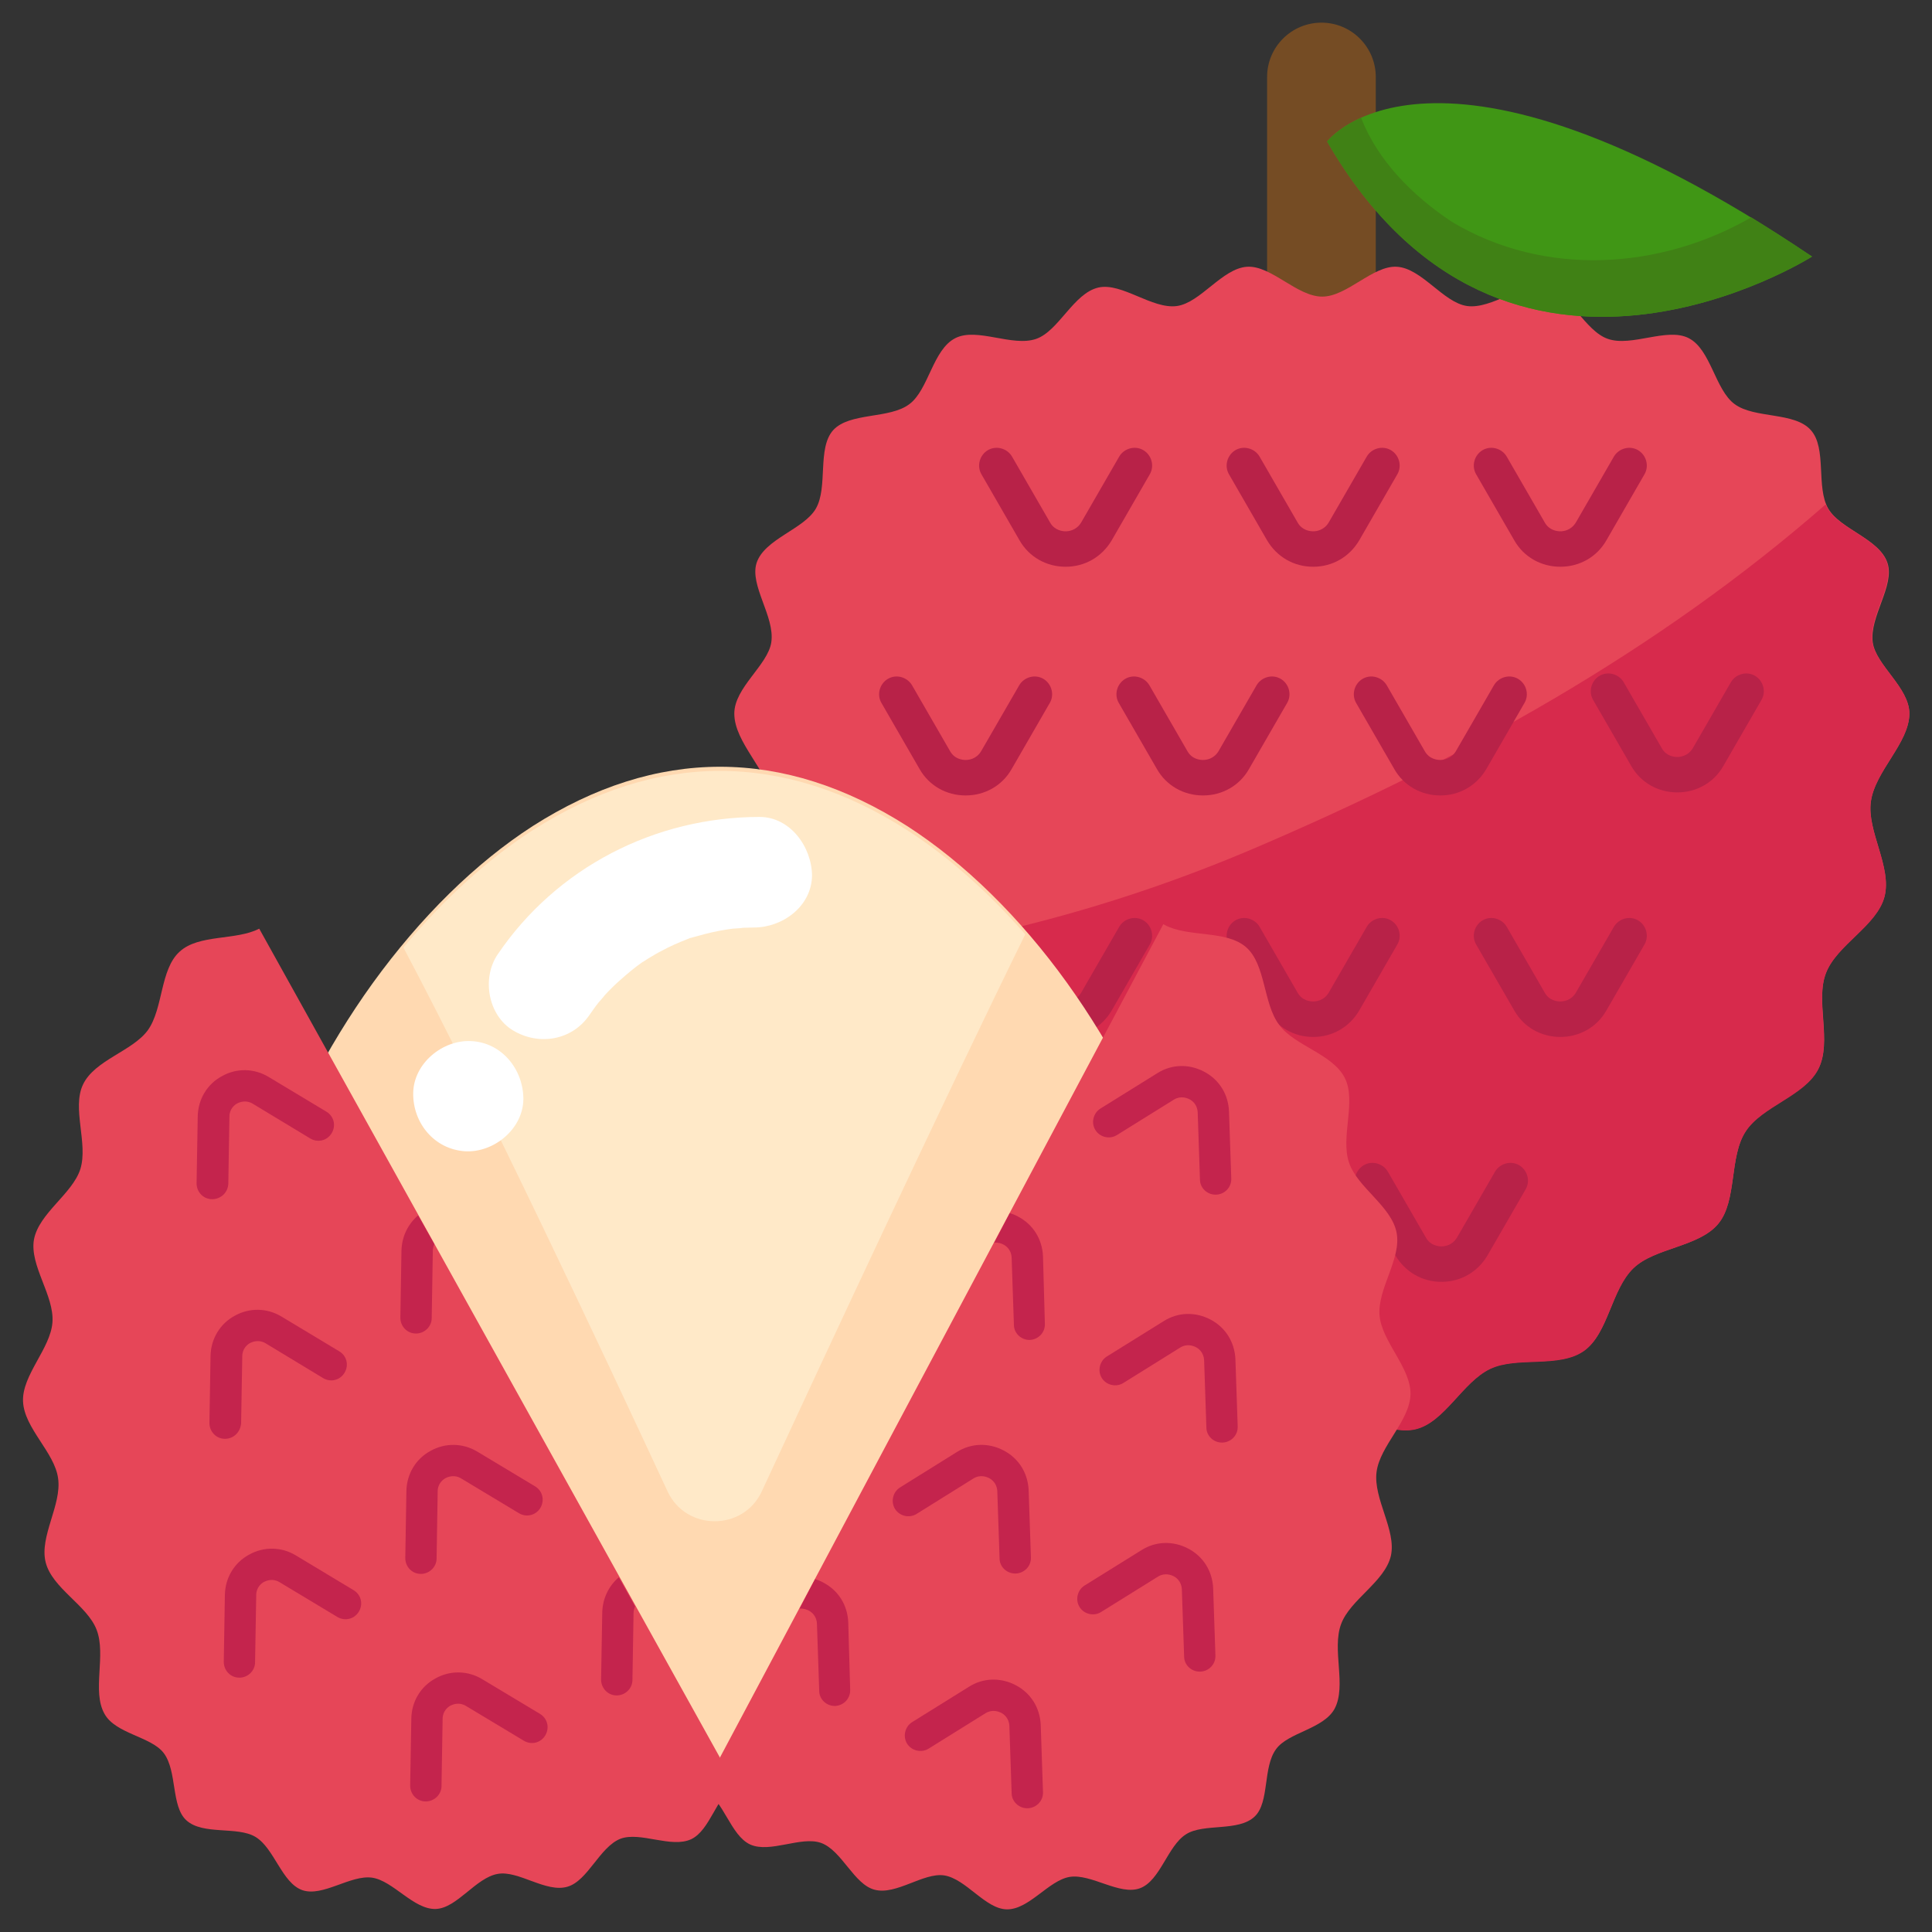 <svg width="40" height="40" viewBox="0 0 40 40" fill="none" xmlns="http://www.w3.org/2000/svg">
<rect x="0" y="0" width="40" height="40" fill="#333333" stroke="none"/>
<g clip-path="url(#clip0_2680_7203)">
<path d="M27.359 9.078C26.734 9.078 26.234 8.57 26.234 7.953V1.594C26.234 0.969 26.742 0.469 27.359 0.469C27.984 0.469 28.484 0.977 28.484 1.594V7.945C28.492 8.57 27.984 9.078 27.359 9.078Z" fill="#754C24"/>
<path d="M39.531 14.773C39.531 15.383 38.82 15.961 38.734 16.594C38.648 17.203 39.172 17.945 39.016 18.562C38.859 19.156 38.031 19.555 37.805 20.141C37.578 20.719 37.938 21.562 37.648 22.125C37.367 22.68 36.477 22.898 36.141 23.422C35.797 23.953 35.969 24.852 35.578 25.328C35.18 25.82 34.266 25.828 33.82 26.25C33.359 26.688 33.305 27.602 32.797 27.961C32.281 28.328 31.406 28.07 30.852 28.336C30.281 28.602 29.914 29.445 29.305 29.586C28.703 29.727 28 29.148 27.367 29.148C26.734 29.148 26.039 29.727 25.43 29.586C24.828 29.445 24.453 28.609 23.883 28.336C23.328 28.07 22.453 28.328 21.938 27.961C21.438 27.602 21.375 26.695 20.914 26.25C20.469 25.82 19.555 25.812 19.156 25.328C18.766 24.852 18.938 23.945 18.594 23.422C18.258 22.898 17.367 22.688 17.086 22.125C16.805 21.562 17.156 20.727 16.93 20.141C16.703 19.555 15.875 19.164 15.719 18.562C15.555 17.953 16.086 17.203 16 16.594C15.914 15.961 15.203 15.383 15.203 14.773C15.203 14.234 15.898 13.773 15.969 13.297C16.047 12.766 15.516 12.125 15.664 11.656C15.828 11.156 16.641 10.961 16.891 10.531C17.148 10.086 16.914 9.281 17.25 8.906C17.594 8.531 18.414 8.68 18.828 8.367C19.227 8.07 19.312 7.234 19.781 7C20.227 6.773 20.961 7.188 21.453 7.016C21.922 6.852 22.227 6.07 22.742 5.953C23.227 5.844 23.852 6.406 24.367 6.336C24.859 6.266 25.305 5.555 25.82 5.523C26.32 5.492 26.852 6.141 27.375 6.141C27.891 6.141 28.422 5.492 28.922 5.523C29.438 5.555 29.883 6.266 30.375 6.336C30.891 6.406 31.516 5.844 32 5.953C32.508 6.07 32.812 6.852 33.289 7.016C33.781 7.188 34.516 6.773 34.961 7C35.422 7.234 35.508 8.07 35.914 8.367C36.328 8.672 37.156 8.523 37.492 8.906C37.828 9.281 37.594 10.086 37.852 10.531C38.102 10.961 38.914 11.156 39.078 11.656C39.234 12.125 38.703 12.766 38.773 13.297C38.836 13.773 39.531 14.234 39.531 14.773Z" fill="#E64658"/>
<path d="M39.531 14.773C39.531 14.234 38.836 13.773 38.766 13.297C38.688 12.766 39.219 12.125 39.07 11.656C38.906 11.156 38.094 10.961 37.844 10.531C37.828 10.5 37.812 10.477 37.797 10.445C34.312 13.492 30.234 15.742 25.953 17.57C23.016 18.82 19.945 19.617 16.805 19.922C16.852 19.992 16.898 20.07 16.93 20.148C17.156 20.727 16.797 21.57 17.086 22.133C17.367 22.688 18.258 22.906 18.594 23.43C18.938 23.961 18.766 24.859 19.156 25.336C19.555 25.828 20.469 25.836 20.914 26.258C21.375 26.695 21.43 27.609 21.938 27.969C22.453 28.336 23.328 28.078 23.883 28.344C24.453 28.609 24.82 29.453 25.43 29.594C26.031 29.734 26.734 29.156 27.367 29.156C28 29.156 28.695 29.734 29.305 29.594C29.906 29.453 30.281 28.617 30.852 28.344C31.406 28.078 32.281 28.336 32.797 27.969C33.297 27.609 33.359 26.703 33.82 26.258C34.266 25.828 35.18 25.82 35.578 25.336C35.969 24.859 35.797 23.953 36.141 23.43C36.477 22.906 37.367 22.695 37.648 22.133C37.93 21.57 37.578 20.734 37.805 20.148C38.031 19.562 38.859 19.172 39.016 18.57C39.18 17.961 38.648 17.211 38.734 16.602C38.82 15.961 39.531 15.383 39.531 14.773Z" fill="#D72A4C"/>
<path d="M27.477 2.93C27.477 2.93 29.656 0.031 37.516 5.312C37.516 5.312 31.18 9.336 27.477 2.93Z" fill="#409615"/>
<path d="M36.258 4.5C34.375 5.586 31.977 5.742 30.062 4.594C29.258 4.062 28.523 3.328 28.18 2.438C27.68 2.664 27.477 2.93 27.477 2.93C31.18 9.336 37.516 5.312 37.516 5.312C37.078 5.016 36.664 4.75 36.258 4.5Z" fill="#408115"/>
<path d="M19.992 16.469C19.594 16.469 19.234 16.266 19.039 15.922L18.25 14.555C18.148 14.383 18.211 14.156 18.383 14.055C18.555 13.953 18.781 14.016 18.883 14.188L19.672 15.555C19.766 15.719 19.93 15.734 19.992 15.734C20.055 15.734 20.211 15.719 20.312 15.555L21.102 14.188C21.203 14.016 21.43 13.953 21.602 14.055C21.773 14.156 21.836 14.383 21.734 14.555L20.945 15.922C20.75 16.266 20.391 16.469 19.992 16.469Z" fill="#B82248"/>
<path d="M24.906 16.469C24.508 16.469 24.148 16.266 23.953 15.922L23.164 14.555C23.062 14.383 23.125 14.156 23.297 14.055C23.469 13.953 23.695 14.016 23.797 14.188L24.586 15.555C24.68 15.719 24.844 15.734 24.906 15.734C24.969 15.734 25.125 15.719 25.227 15.555L26.016 14.188C26.117 14.016 26.344 13.953 26.516 14.055C26.688 14.156 26.75 14.383 26.648 14.555L25.859 15.922C25.664 16.266 25.305 16.469 24.906 16.469Z" fill="#B82248"/>
<path d="M29.82 16.469C29.422 16.469 29.062 16.266 28.867 15.922L28.078 14.555C27.977 14.383 28.039 14.156 28.211 14.055C28.383 13.953 28.609 14.016 28.711 14.188L29.5 15.555C29.594 15.719 29.758 15.734 29.82 15.734C29.883 15.734 30.039 15.719 30.141 15.555L30.93 14.188C31.031 14.016 31.258 13.953 31.43 14.055C31.602 14.156 31.664 14.383 31.562 14.555L30.773 15.922C30.57 16.266 30.219 16.469 29.82 16.469Z" fill="#B82248"/>
<path d="M22.062 21.469C21.664 21.469 21.305 21.266 21.109 20.922L20.32 19.555C20.219 19.383 20.281 19.156 20.453 19.055C20.625 18.953 20.852 19.016 20.953 19.188L21.742 20.555C21.836 20.719 22 20.734 22.062 20.734C22.125 20.734 22.281 20.719 22.383 20.555L23.172 19.188C23.273 19.016 23.5 18.953 23.672 19.055C23.844 19.156 23.906 19.383 23.805 19.555L23.016 20.922C22.812 21.266 22.461 21.469 22.062 21.469Z" fill="#B82248"/>
<path d="M27.188 21.469C26.789 21.469 26.438 21.266 26.234 20.922L25.445 19.555C25.344 19.383 25.406 19.156 25.578 19.055C25.75 18.953 25.977 19.016 26.078 19.188L26.867 20.555C26.961 20.719 27.125 20.734 27.188 20.734C27.25 20.734 27.406 20.719 27.508 20.555L28.297 19.188C28.398 19.016 28.625 18.953 28.797 19.055C28.969 19.156 29.031 19.383 28.93 19.555L28.141 20.922C27.938 21.266 27.586 21.469 27.188 21.469Z" fill="#B82248"/>
<path d="M24.93 26.539C24.531 26.539 24.172 26.336 23.977 25.992L23.188 24.625C23.086 24.453 23.148 24.227 23.32 24.125C23.492 24.023 23.719 24.086 23.82 24.258L24.609 25.625C24.703 25.789 24.859 25.805 24.93 25.805C24.992 25.805 25.148 25.789 25.25 25.625L26.039 24.258C26.141 24.086 26.367 24.023 26.539 24.125C26.711 24.227 26.773 24.453 26.672 24.625L25.883 25.992C25.68 26.336 25.328 26.539 24.93 26.539Z" fill="#B82248"/>
<path d="M29.844 26.539C29.445 26.539 29.094 26.336 28.891 25.992L28.102 24.625C28 24.453 28.062 24.227 28.234 24.125C28.406 24.023 28.633 24.086 28.734 24.258L29.523 25.625C29.617 25.789 29.781 25.805 29.844 25.805C29.906 25.805 30.062 25.789 30.164 25.625L30.953 24.258C31.055 24.086 31.281 24.023 31.453 24.125C31.625 24.227 31.688 24.453 31.586 24.625L30.797 25.992C30.594 26.336 30.242 26.539 29.844 26.539Z" fill="#B82248"/>
<path d="M27.188 11.734C26.789 11.734 26.438 11.531 26.234 11.188L25.445 9.82C25.344 9.648 25.406 9.422 25.578 9.32C25.75 9.219 25.977 9.281 26.078 9.453L26.867 10.82C26.961 10.984 27.125 11 27.188 11C27.25 11 27.406 10.984 27.508 10.82L28.297 9.453C28.398 9.281 28.625 9.219 28.797 9.32C28.969 9.422 29.031 9.648 28.93 9.82L28.141 11.188C27.938 11.531 27.586 11.734 27.188 11.734Z" fill="#B82248"/>
<path d="M22.062 11.734C21.664 11.734 21.305 11.531 21.109 11.188L20.32 9.82C20.219 9.648 20.281 9.422 20.453 9.32C20.625 9.219 20.852 9.281 20.953 9.453L21.742 10.82C21.836 10.984 22 11 22.062 11C22.125 11 22.281 10.984 22.383 10.82L23.172 9.453C23.273 9.281 23.5 9.219 23.672 9.32C23.844 9.422 23.906 9.648 23.805 9.82L23.016 11.188C22.812 11.531 22.461 11.734 22.062 11.734Z" fill="#B82248"/>
<path d="M32.305 11.734C31.906 11.734 31.547 11.531 31.352 11.188L30.562 9.82C30.461 9.648 30.523 9.422 30.695 9.32C30.867 9.219 31.094 9.281 31.195 9.453L31.984 10.82C32.078 10.984 32.242 11 32.305 11C32.367 11 32.523 10.984 32.625 10.82L33.414 9.453C33.516 9.281 33.742 9.219 33.914 9.32C34.086 9.422 34.148 9.648 34.047 9.82L33.258 11.188C33.062 11.531 32.703 11.734 32.305 11.734Z" fill="#B82248"/>
<path d="M32.305 21.469C31.906 21.469 31.547 21.266 31.352 20.922L30.562 19.555C30.461 19.383 30.523 19.156 30.695 19.055C30.867 18.953 31.094 19.016 31.195 19.188L31.984 20.555C32.078 20.719 32.242 20.734 32.305 20.734C32.367 20.734 32.523 20.719 32.625 20.555L33.414 19.188C33.516 19.016 33.742 18.953 33.914 19.055C34.086 19.156 34.148 19.383 34.047 19.555L33.258 20.922C33.062 21.266 32.703 21.469 32.305 21.469Z" fill="#B82248"/>
<path d="M34.727 16.406C34.328 16.406 33.969 16.203 33.773 15.859L32.984 14.492C32.883 14.32 32.945 14.094 33.117 13.992C33.289 13.891 33.516 13.953 33.617 14.125L34.406 15.492C34.5 15.656 34.656 15.672 34.727 15.672C34.789 15.672 34.945 15.656 35.047 15.492L35.836 14.125C35.938 13.953 36.164 13.891 36.336 13.992C36.508 14.094 36.57 14.32 36.469 14.492L35.68 15.859C35.484 16.203 35.125 16.406 34.727 16.406Z" fill="#B82248"/>
<path d="M14.906 15.875C16.211 15.875 17.508 16.289 18.781 17.102C19.969 17.867 21.117 18.992 22.094 20.352C24.008 23.016 25.203 26.445 25.203 29.312C25.203 31.891 24.273 33.719 22.352 34.891C20.648 35.93 18.141 36.461 14.906 36.461C11.672 36.461 9.172 35.93 7.461 34.891C5.539 33.719 4.609 31.898 4.609 29.312C4.609 26.445 5.797 23.016 7.719 20.352C8.703 18.992 9.844 17.867 11.031 17.102C12.305 16.289 13.602 15.875 14.906 15.875Z" fill="#FFD9B1"/>
<path d="M3.719 19.703C3.312 20.07 3.383 20.875 3.062 21.328C2.742 21.766 1.961 21.945 1.719 22.453C1.484 22.945 1.828 23.672 1.664 24.203C1.5 24.719 0.805 25.117 0.703 25.664C0.609 26.203 1.125 26.82 1.086 27.375C1.047 27.922 0.453 28.469 0.477 29.016C0.5 29.57 1.133 30.07 1.203 30.609C1.281 31.156 0.812 31.812 0.945 32.344C1.078 32.883 1.805 33.234 2 33.742C2.203 34.266 1.898 35.016 2.164 35.484C2.391 35.898 3.133 35.953 3.391 36.297C3.672 36.672 3.539 37.398 3.859 37.688C4.203 38 4.914 37.805 5.289 38.031C5.68 38.266 5.836 38.984 6.258 39.133C6.68 39.281 7.258 38.812 7.703 38.875C8.141 38.938 8.562 39.539 9.023 39.523C9.461 39.508 9.852 38.875 10.305 38.797C10.734 38.719 11.305 39.195 11.75 39.062C12.172 38.938 12.414 38.242 12.844 38.07C13.258 37.914 13.898 38.273 14.312 38.078C14.703 37.891 14.836 37.195 15.219 36.953L5.367 19.227C4.883 19.477 4.117 19.336 3.719 19.703Z" fill="#E64658"/>
<path d="M28.5 30.477C28.57 29.93 29.188 29.422 29.203 28.867C29.211 28.312 28.609 27.781 28.562 27.234C28.516 26.68 29.023 26.055 28.914 25.516C28.805 24.969 28.102 24.586 27.93 24.07C27.75 23.539 28.086 22.805 27.844 22.32C27.594 21.82 26.805 21.656 26.484 21.219C26.148 20.773 26.211 19.969 25.797 19.609C25.383 19.25 24.602 19.414 24.109 19.148C24.102 19.141 24.094 19.141 24.086 19.133L14.555 37.047C14.562 37.055 14.57 37.055 14.578 37.062C14.984 37.273 15.125 38 15.531 38.188C15.945 38.375 16.586 38.008 17 38.156C17.43 38.312 17.68 39.016 18.109 39.125C18.555 39.242 19.117 38.766 19.547 38.828C20 38.898 20.398 39.523 20.844 39.531C21.305 39.539 21.711 38.93 22.148 38.859C22.594 38.789 23.18 39.25 23.602 39.094C24.023 38.938 24.172 38.219 24.555 37.977C24.922 37.742 25.641 37.93 25.977 37.609C26.289 37.312 26.141 36.586 26.422 36.211C26.672 35.867 27.406 35.797 27.633 35.375C27.883 34.898 27.57 34.156 27.766 33.625C27.953 33.117 28.672 32.75 28.797 32.211C28.914 31.68 28.43 31.031 28.5 30.477Z" fill="#E64658"/>
<path d="M8.727 32.586C8.719 32.586 8.719 32.586 8.711 32.586C8.531 32.586 8.391 32.438 8.391 32.258L8.414 30.867C8.422 30.516 8.609 30.203 8.914 30.039C9.219 29.867 9.586 29.875 9.883 30.055L11.078 30.773C11.234 30.867 11.281 31.062 11.188 31.219C11.094 31.375 10.898 31.422 10.742 31.328L9.547 30.609C9.406 30.523 9.273 30.578 9.227 30.602C9.18 30.625 9.062 30.711 9.062 30.875L9.039 32.266C9.039 32.438 8.898 32.578 8.727 32.586Z" fill="#C4244D"/>
<path d="M8.992 25.758C8.977 25.797 8.961 25.844 8.961 25.898L8.938 27.289C8.938 27.461 8.797 27.602 8.625 27.609C8.617 27.609 8.617 27.609 8.609 27.609C8.43 27.609 8.289 27.461 8.289 27.281L8.312 25.891C8.32 25.602 8.445 25.344 8.656 25.164L8.992 25.758Z" fill="#C4244D"/>
<path d="M4.406 24.828C4.398 24.828 4.398 24.828 4.391 24.828C4.211 24.828 4.07 24.68 4.07 24.5L4.094 23.109C4.102 22.758 4.289 22.445 4.594 22.281C4.898 22.109 5.266 22.117 5.562 22.297L6.758 23.016C6.914 23.109 6.961 23.305 6.867 23.461C6.773 23.617 6.578 23.664 6.422 23.57L5.234 22.852C5.094 22.766 4.961 22.82 4.914 22.844C4.867 22.867 4.75 22.953 4.75 23.117L4.727 24.508C4.719 24.688 4.578 24.82 4.406 24.828Z" fill="#C4244D"/>
<path d="M13.148 33.258C13.133 33.297 13.117 33.344 13.117 33.391L13.094 34.781C13.094 34.953 12.953 35.094 12.781 35.102H12.766C12.586 35.102 12.445 34.953 12.445 34.773L12.469 33.383C12.477 33.094 12.602 32.836 12.812 32.656L13.148 33.258Z" fill="#C4244D"/>
<path d="M8.828 37.297C8.82 37.297 8.82 37.297 8.812 37.297C8.633 37.297 8.492 37.148 8.492 36.969L8.516 35.578C8.523 35.227 8.711 34.914 9.016 34.75C9.32 34.578 9.688 34.586 9.984 34.766L11.18 35.484C11.336 35.578 11.383 35.773 11.289 35.93C11.195 36.086 11 36.133 10.844 36.039L9.648 35.32C9.508 35.234 9.375 35.289 9.328 35.312C9.281 35.336 9.164 35.422 9.164 35.586L9.141 36.977C9.141 37.148 9 37.289 8.828 37.297Z" fill="#C4244D"/>
<path d="M4.672 29.789C4.664 29.789 4.664 29.789 4.656 29.789C4.477 29.789 4.336 29.641 4.336 29.461L4.359 28.07C4.367 27.719 4.555 27.406 4.859 27.242C5.164 27.07 5.531 27.078 5.828 27.258L7.023 27.977C7.18 28.07 7.227 28.266 7.133 28.422C7.039 28.578 6.844 28.625 6.688 28.531L5.5 27.812C5.359 27.727 5.227 27.781 5.18 27.805C5.133 27.828 5.016 27.914 5.016 28.078L4.992 29.469C4.977 29.648 4.844 29.781 4.672 29.789Z" fill="#C4244D"/>
<path d="M4.969 34.734C4.961 34.734 4.961 34.734 4.953 34.734C4.773 34.734 4.633 34.586 4.633 34.406L4.656 33.016C4.664 32.664 4.852 32.352 5.156 32.188C5.461 32.016 5.828 32.023 6.125 32.203L7.32 32.922C7.477 33.016 7.523 33.211 7.43 33.367C7.336 33.523 7.141 33.57 6.984 33.477L5.789 32.758C5.648 32.672 5.516 32.727 5.469 32.75C5.422 32.773 5.305 32.859 5.305 33.023L5.281 34.414C5.281 34.586 5.141 34.727 4.969 34.734Z" fill="#C4244D"/>
<path d="M24.836 34.609C24.664 34.609 24.516 34.469 24.516 34.297L24.469 32.906C24.461 32.734 24.344 32.656 24.297 32.633C24.25 32.609 24.117 32.555 23.977 32.641L22.797 33.375C22.648 33.469 22.445 33.422 22.352 33.273C22.258 33.125 22.305 32.922 22.453 32.828L23.633 32.094C23.93 31.906 24.289 31.898 24.602 32.062C24.914 32.227 25.102 32.531 25.117 32.883L25.164 34.273C25.172 34.453 25.031 34.602 24.852 34.609C24.844 34.609 24.836 34.609 24.836 34.609Z" fill="#C4244D"/>
<path d="M21.016 32.578C20.844 32.578 20.695 32.438 20.695 32.266L20.648 30.875C20.641 30.703 20.523 30.625 20.477 30.602C20.43 30.578 20.297 30.523 20.156 30.609L18.977 31.344C18.828 31.438 18.625 31.391 18.531 31.242C18.438 31.094 18.484 30.891 18.633 30.797L19.812 30.062C20.109 29.875 20.469 29.867 20.781 30.031C21.094 30.195 21.281 30.5 21.297 30.852L21.344 32.242C21.352 32.422 21.211 32.57 21.031 32.578C21.023 32.578 21.016 32.578 21.016 32.578Z" fill="#C4244D"/>
<path d="M25.297 29.867C25.125 29.867 24.977 29.727 24.977 29.555L24.93 28.164C24.922 27.992 24.805 27.914 24.758 27.891C24.711 27.867 24.578 27.812 24.438 27.898L23.258 28.633C23.109 28.727 22.906 28.68 22.812 28.531C22.719 28.383 22.766 28.18 22.914 28.086L24.094 27.352C24.391 27.164 24.75 27.156 25.062 27.32C25.375 27.484 25.562 27.789 25.578 28.141L25.625 29.531C25.633 29.711 25.492 29.859 25.312 29.867C25.305 29.867 25.297 29.867 25.297 29.867Z" fill="#C4244D"/>
<path d="M21.633 27.406C21.641 27.586 21.5 27.734 21.32 27.742H21.312C21.141 27.742 20.992 27.602 20.992 27.43L20.945 26.039C20.938 25.867 20.82 25.789 20.773 25.766C20.742 25.75 20.672 25.719 20.586 25.727L20.906 25.117C20.961 25.133 21.023 25.156 21.078 25.188C21.391 25.352 21.578 25.656 21.594 26.008L21.633 27.406Z" fill="#C4244D"/>
<path d="M25.164 24.734C24.992 24.734 24.844 24.594 24.844 24.422L24.797 23.031C24.789 22.859 24.672 22.781 24.625 22.758C24.578 22.734 24.445 22.68 24.305 22.766L23.125 23.5C22.977 23.594 22.773 23.547 22.68 23.398C22.586 23.25 22.633 23.047 22.781 22.953L23.961 22.219C24.258 22.031 24.617 22.023 24.93 22.188C25.242 22.352 25.43 22.656 25.445 23.008L25.492 24.398C25.5 24.578 25.359 24.727 25.18 24.734C25.172 24.734 25.164 24.734 25.164 24.734Z" fill="#C4244D"/>
<path d="M17.602 34.984C17.609 35.164 17.469 35.312 17.289 35.32H17.281C17.109 35.32 16.961 35.18 16.961 35.008L16.914 33.617C16.906 33.445 16.789 33.367 16.742 33.344C16.711 33.328 16.641 33.297 16.555 33.305L16.875 32.695C16.93 32.711 16.992 32.734 17.047 32.766C17.359 32.93 17.547 33.234 17.562 33.586L17.602 34.984Z" fill="#C4244D"/>
<path d="M21.266 37.438C21.094 37.438 20.945 37.297 20.945 37.125L20.898 35.734C20.891 35.562 20.773 35.484 20.727 35.461C20.68 35.438 20.547 35.383 20.406 35.469L19.227 36.203C19.078 36.297 18.875 36.25 18.781 36.102C18.688 35.953 18.734 35.75 18.883 35.656L20.062 34.922C20.359 34.734 20.719 34.727 21.031 34.891C21.344 35.055 21.531 35.359 21.547 35.711L21.594 37.102C21.602 37.281 21.461 37.43 21.281 37.438C21.273 37.438 21.273 37.438 21.266 37.438Z" fill="#C4244D"/>
<path d="M21.227 19.344C20.461 18.469 19.633 17.734 18.781 17.188C17.516 16.375 16.211 15.961 14.906 15.961C13.602 15.961 12.305 16.375 11.031 17.188C10.094 17.789 9.18 18.625 8.352 19.617C10.062 22.844 12.484 28 13.82 30.875C14.203 31.703 15.391 31.703 15.773 30.875C17.133 27.938 19.609 22.633 21.227 19.344Z" fill="#FFE9C8"/>
<path d="M9.758 21.555C9.164 21.523 8.562 22.016 8.555 22.633C8.547 23.25 8.992 23.797 9.633 23.836C10.226 23.867 10.828 23.375 10.836 22.758C10.836 22.141 10.391 21.586 9.758 21.555Z" fill="white"/>
<path d="M15.727 16.914C13.562 16.914 11.523 17.961 10.305 19.758C9.969 20.25 10.102 21.023 10.625 21.336C11.164 21.656 11.844 21.539 12.203 21.016C12.266 20.93 12.32 20.844 12.391 20.758C12.398 20.75 12.516 20.617 12.523 20.602C12.625 20.492 12.734 20.383 12.852 20.281C12.992 20.156 13.141 20.031 13.297 19.922C13.305 19.922 13.383 19.867 13.422 19.844C13.516 19.789 13.602 19.734 13.695 19.688C13.867 19.594 14.047 19.516 14.227 19.445C14.25 19.438 14.273 19.43 14.281 19.422C14.297 19.422 14.312 19.414 14.344 19.406C14.43 19.383 14.516 19.359 14.602 19.336C14.789 19.289 14.977 19.25 15.172 19.227C15.203 19.227 15.531 19.203 15.289 19.211C15.398 19.211 15.5 19.203 15.609 19.203C16.203 19.203 16.805 18.766 16.812 18.125C16.805 17.531 16.359 16.914 15.727 16.914Z" fill="white"/>
</g>
<defs>
<clipPath id="clip0_2680_7203">
<rect width="40" height="40" fill="white"/>
</clipPath>
</defs>
</svg>
